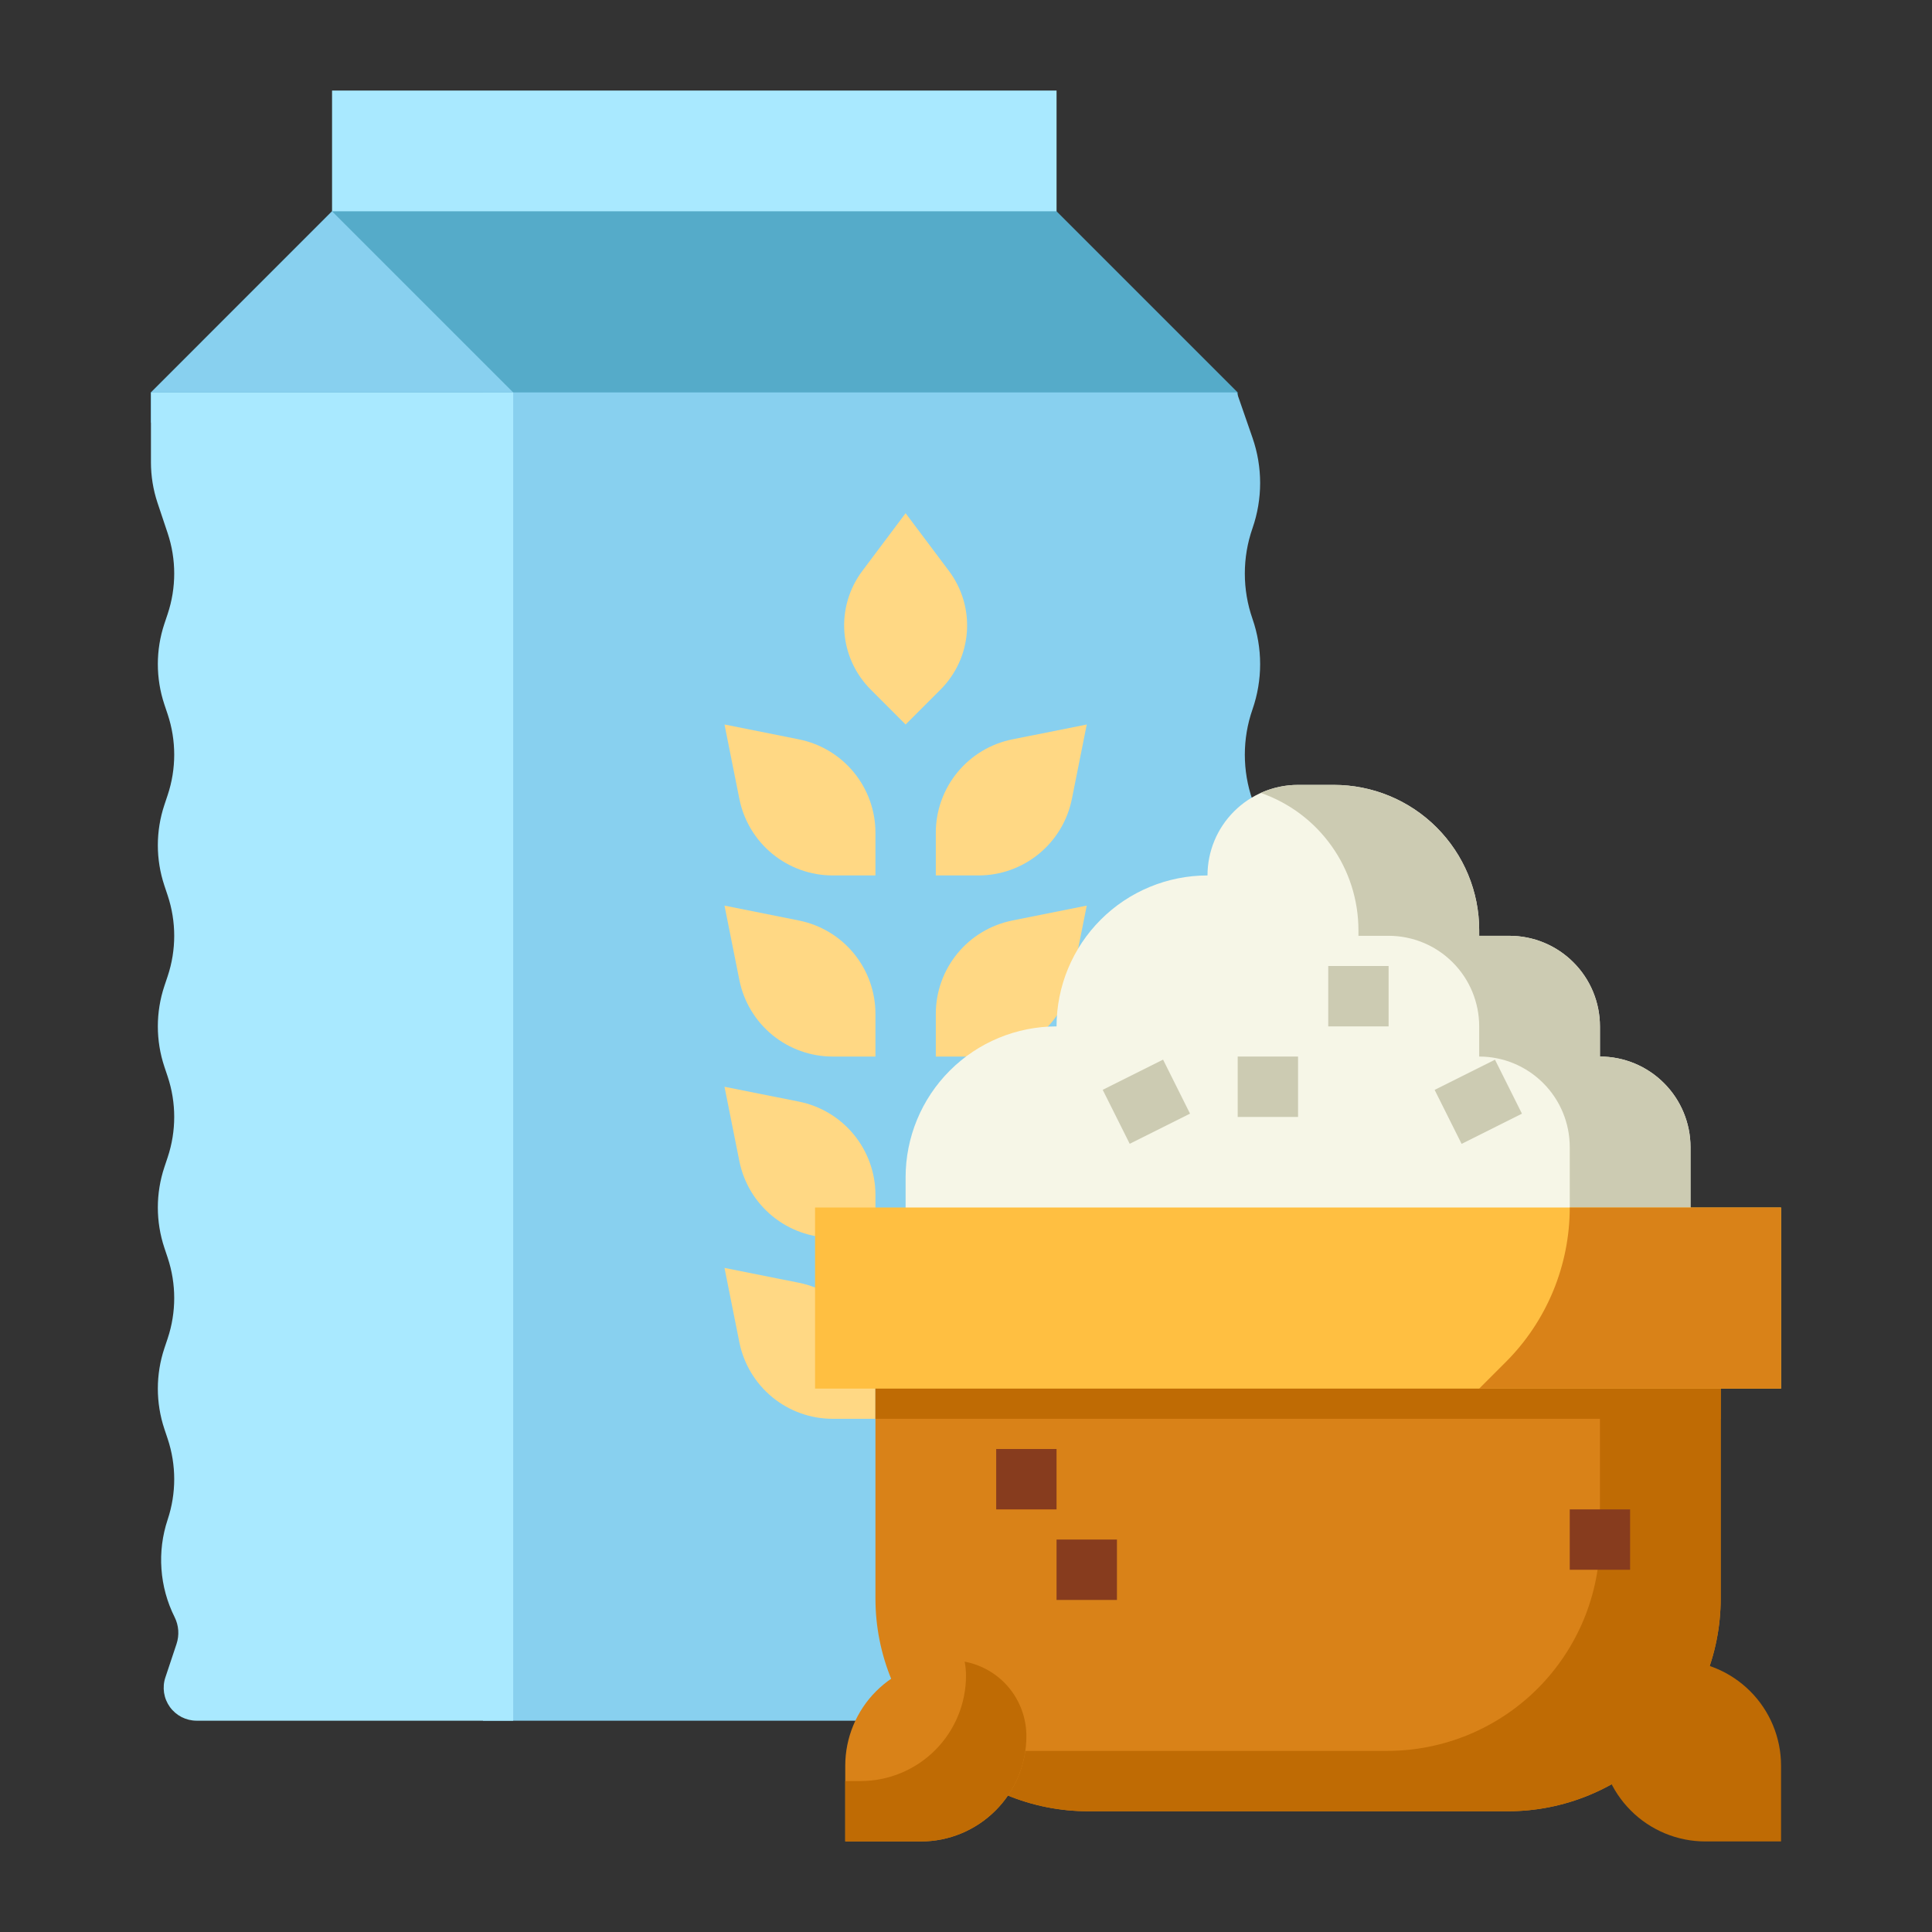 <svg width="46" height="46" viewBox="0 0 46 46" fill="none" xmlns="http://www.w3.org/2000/svg">
<rect x="0" y="0" width="46" height="46" fill="#333333" stroke="none"/>
<path d="M7.906 2.156H25.156V6.469H7.906V2.156Z" fill="#A9E9FF"/>
<path d="M3.594 9.344L7.906 5.031H25.156L29.469 9.344V10.062H3.594V9.344Z" fill="#55ABC9"/>
<path d="M29.447 40.969H11.5V9.344H29.447L29.821 10.422C30.064 11.12 30.064 11.88 29.821 12.578C29.578 13.276 29.578 14.036 29.821 14.734C30.064 15.433 30.064 16.192 29.821 16.891C29.578 17.589 29.578 18.349 29.821 19.047C30.064 19.745 30.064 20.505 29.821 21.203L29.447 22.281V40.969Z" fill="#88D0EF"/>
<path d="M22.281 25.156H23.299C23.822 25.156 24.33 24.975 24.735 24.643C25.14 24.311 25.418 23.848 25.521 23.335L25.875 21.562L24.103 21.917C23.589 22.02 23.127 22.297 22.795 22.702C22.463 23.107 22.281 23.615 22.281 24.139V25.156Z" fill="#FFD884"/>
<path d="M20.844 20.844H19.826C19.303 20.844 18.795 20.662 18.39 20.33C17.985 19.998 17.707 19.536 17.604 19.022L17.25 17.25L19.022 17.604C19.536 17.707 19.998 17.985 20.33 18.39C20.662 18.795 20.844 19.303 20.844 19.826V20.844Z" fill="#FFD884"/>
<path d="M22.281 20.844H23.299C23.822 20.844 24.33 20.662 24.735 20.33C25.14 19.998 25.418 19.536 25.521 19.022L25.875 17.25L24.103 17.604C23.589 17.707 23.127 17.985 22.795 18.39C22.463 18.795 22.281 19.303 22.281 19.826V20.844Z" fill="#FFD884"/>
<path d="M20.844 25.156H19.826C19.303 25.156 18.795 24.975 18.39 24.643C17.985 24.311 17.707 23.848 17.604 23.335L17.25 21.562L19.022 21.917C19.536 22.02 19.998 22.297 20.33 22.702C20.662 23.107 20.844 23.615 20.844 24.139V25.156Z" fill="#FFD884"/>
<path d="M20.844 29.469H19.826C19.303 29.469 18.795 29.287 18.39 28.955C17.985 28.623 17.707 28.161 17.604 27.647L17.25 25.875L19.022 26.229C19.536 26.332 19.998 26.61 20.33 27.015C20.662 27.42 20.844 27.928 20.844 28.451V29.469Z" fill="#FFD884"/>
<path d="M20.844 33.781H19.826C19.303 33.781 18.795 33.6 18.39 33.268C17.985 32.935 17.707 32.473 17.604 31.96L17.25 30.188L19.022 30.542C19.536 30.645 19.998 30.922 20.33 31.327C20.662 31.732 20.844 32.24 20.844 32.764V33.781Z" fill="#FFD884"/>
<path d="M21.562 17.25L20.732 16.419C20.364 16.051 20.141 15.563 20.104 15.044C20.067 14.525 20.219 14.01 20.531 13.594L21.562 12.219L22.594 13.594C22.906 14.01 23.058 14.525 23.021 15.044C22.984 15.563 22.761 16.051 22.393 16.419L21.562 17.25Z" fill="#FFD884"/>
<path d="M21.562 29.469V28.031C21.562 27.078 21.941 26.164 22.615 25.49C23.289 24.816 24.203 24.438 25.156 24.438C25.156 23.484 25.535 22.57 26.209 21.896C26.883 21.222 27.797 20.844 28.75 20.844C28.75 20.272 28.977 19.723 29.382 19.319C29.786 18.915 30.334 18.688 30.906 18.688H31.759C32.677 18.688 33.557 19.052 34.205 19.701C34.854 20.35 35.219 21.23 35.219 22.147V22.281H35.938C36.509 22.281 37.058 22.508 37.462 22.913C37.867 23.317 38.094 23.866 38.094 24.438V25.156C38.666 25.156 39.214 25.383 39.618 25.788C40.023 26.192 40.25 26.741 40.25 27.312V29.469H21.562Z" fill="#F6F6E7"/>
<path d="M38.094 25.156V24.438C38.094 23.866 37.867 23.317 37.462 22.913C37.058 22.508 36.509 22.281 35.937 22.281H35.219V22.147C35.219 21.23 34.854 20.35 34.205 19.701C33.556 19.052 32.676 18.688 31.759 18.688H30.906C30.6 18.687 30.297 18.753 30.018 18.879C30.698 19.115 31.286 19.556 31.703 20.142C32.12 20.727 32.343 21.428 32.344 22.147V22.281H33.062C33.634 22.281 34.183 22.508 34.587 22.913C34.992 23.317 35.219 23.866 35.219 24.438V25.156C35.791 25.156 36.339 25.383 36.743 25.788C37.148 26.192 37.375 26.741 37.375 27.312V29.469H40.25V27.312C40.25 26.741 40.023 26.192 39.618 25.788C39.214 25.383 38.666 25.156 38.094 25.156Z" fill="#CCCBB2"/>
<path d="M20.844 32.344H40.969V38.06C40.969 38.725 40.838 39.384 40.583 39.998C40.329 40.613 39.956 41.171 39.485 41.641C39.015 42.112 38.456 42.485 37.842 42.739C37.227 42.994 36.569 43.125 35.903 43.125H25.909C25.244 43.125 24.585 42.994 23.971 42.739C23.356 42.485 22.798 42.112 22.327 41.641C21.857 41.171 21.484 40.613 21.229 39.998C20.975 39.384 20.844 38.725 20.844 38.06V32.344Z" fill="#D98218"/>
<path d="M38.094 32.344V36.622C38.094 37.287 37.963 37.946 37.708 38.561C37.453 39.175 37.08 39.733 36.61 40.204C36.14 40.674 35.581 41.047 34.967 41.302C34.352 41.556 33.694 41.688 33.028 41.688H23.034C22.796 41.687 22.558 41.67 22.323 41.637C22.793 42.109 23.352 42.484 23.967 42.739C24.583 42.995 25.243 43.126 25.909 43.125H35.903C36.569 43.125 37.227 42.994 37.842 42.739C38.456 42.485 39.015 42.112 39.485 41.641C39.955 41.171 40.328 40.613 40.583 39.998C40.838 39.383 40.969 38.725 40.969 38.06V32.344H38.094Z" fill="#BF6B04"/>
<path d="M20.844 31.625H40.969V33.781H20.844V31.625Z" fill="#BF6B04"/>
<path d="M19.406 28.75H42.406V33.062H19.406V28.75Z" fill="#FFBF41"/>
<path d="M42.406 33.062H35.219L35.85 32.431C36.334 31.948 36.717 31.374 36.979 30.742C37.24 30.111 37.375 29.434 37.375 28.75H42.406V33.062Z" fill="#D98218"/>
<path d="M22.635 39.531C23.113 39.531 23.572 39.721 23.91 40.059C24.248 40.397 24.438 40.855 24.438 41.333C24.438 41.999 24.173 42.638 23.702 43.108C23.231 43.579 22.593 43.844 21.927 43.844H20.125V42.042C20.125 41.376 20.39 40.737 20.86 40.267C21.331 39.796 21.97 39.531 22.635 39.531Z" fill="#D98218"/>
<path d="M22.968 39.563C22.989 39.673 23 39.784 23 39.895C23 40.225 22.935 40.552 22.809 40.856C22.683 41.161 22.498 41.438 22.265 41.671C22.032 41.904 21.755 42.089 21.45 42.215C21.146 42.341 20.819 42.406 20.49 42.406H20.125V43.844H21.927C22.593 43.844 23.231 43.579 23.702 43.108C24.173 42.638 24.438 41.999 24.438 41.333C24.437 40.913 24.29 40.506 24.022 40.183C23.754 39.86 23.381 39.641 22.968 39.563Z" fill="#BF6B04"/>
<path d="M42.406 43.844H40.604C40.275 43.844 39.948 43.779 39.644 43.653C39.339 43.526 39.062 43.342 38.829 43.108C38.596 42.875 38.411 42.599 38.285 42.294C38.159 41.989 38.094 41.663 38.094 41.333C38.094 40.855 38.284 40.397 38.622 40.059C38.959 39.721 39.418 39.531 39.896 39.531C40.562 39.531 41.2 39.796 41.671 40.267C42.142 40.737 42.406 41.376 42.406 42.042V43.844Z" fill="#BF6B04"/>
<path d="M23.719 34.5H25.156V35.938H23.719V34.5Z" fill="#873C1E"/>
<path d="M29.469 25.156H30.906V26.594H29.469V25.156Z" fill="#CCCBB2"/>
<path d="M31.625 23H33.062V24.438H31.625V23Z" fill="#CCCBB2"/>
<path d="M25.156 36.656H26.594V38.094H25.156V36.656Z" fill="#873C1E"/>
<path d="M37.375 35.938H38.812V37.375H37.375V35.938Z" fill="#873C1E"/>
<path d="M26.255 25.948L27.692 25.229L28.334 26.515L26.898 27.233L26.255 25.948Z" fill="#CCCBB2"/>
<path d="M34.158 25.95L35.595 25.231L36.237 26.516L34.8 27.235L34.158 25.95Z" fill="#CCCBB2"/>
<path d="M12.219 40.969H4.681C4.557 40.969 4.435 40.939 4.324 40.883C4.214 40.826 4.118 40.744 4.045 40.643C3.973 40.542 3.925 40.426 3.906 40.303C3.888 40.18 3.898 40.055 3.938 39.937L4.203 39.142C4.273 38.931 4.257 38.701 4.157 38.502C3.978 38.144 3.872 37.755 3.844 37.357C3.815 36.959 3.866 36.559 3.992 36.18C4.2 35.556 4.2 34.881 3.992 34.257L3.914 34.024C3.706 33.4 3.706 32.725 3.914 32.101L3.992 31.868C4.2 31.244 4.2 30.569 3.992 29.945L3.914 29.711C3.706 29.087 3.706 28.413 3.914 27.789L3.992 27.555C4.2 26.931 4.2 26.256 3.992 25.632L3.914 25.399C3.706 24.775 3.706 24.1 3.914 23.476L3.992 23.243C4.2 22.619 4.2 21.944 3.992 21.32L3.914 21.086C3.706 20.462 3.706 19.788 3.914 19.164L3.992 18.93C4.2 18.306 4.2 17.631 3.992 17.007L3.914 16.774C3.706 16.15 3.706 15.475 3.914 14.851L3.992 14.618C4.2 13.994 4.2 13.319 3.992 12.695L3.749 11.968C3.646 11.658 3.594 11.333 3.594 11.007V9.344H12.219V40.969Z" fill="#A9E9FF"/>
<path d="M7.906 5.031L12.219 9.344H3.594L7.906 5.031Z" fill="#88D0EF"/>
</svg>
